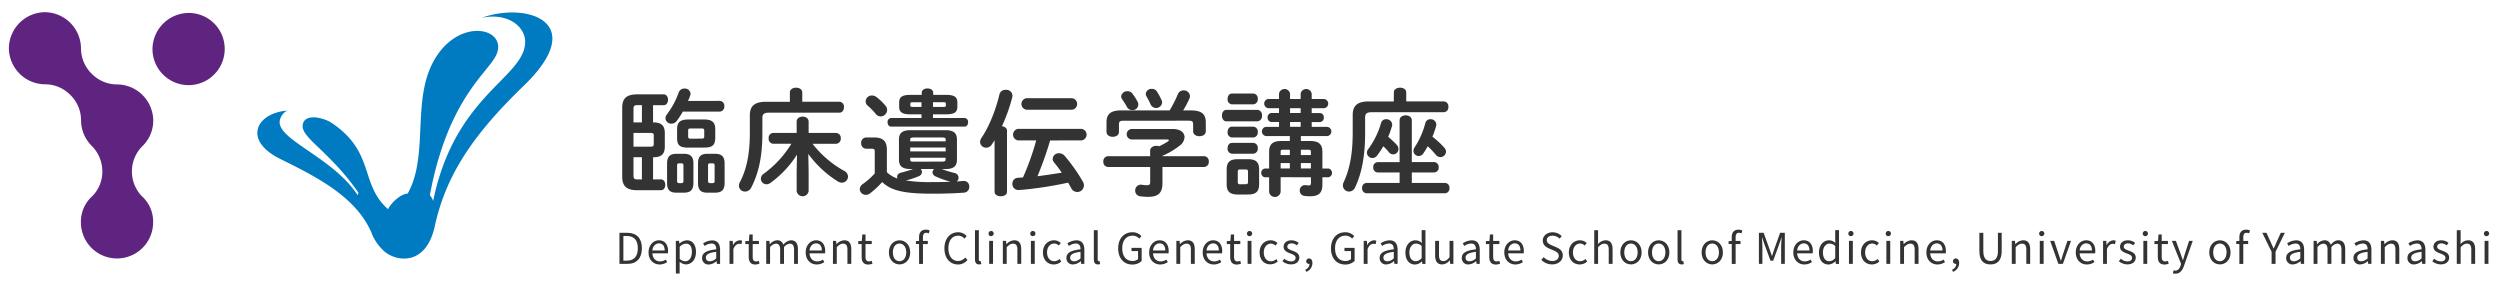 <svg id="_2" data-name="2" xmlns="http://www.w3.org/2000/svg" viewBox="0 0 1109.35 124.95"><defs><style>.cls-1{fill:#007bc1;}.cls-2{fill:#5f2480;}.cls-3{fill:#333;}</style></defs><title>アートボード 13</title><path class="cls-1" d="M164.89,103.36c-6.56-15.3-22.58-24-39.7-32.42-17.85-8.38-11.66-20.76,2.19-21.85a6.42,6.42,0,0,0-3.28,4.74c-.73,8.38,23.68,16,34.6,32.78l.36-1.09c-12.38-17.85-24.77-24-24.77-29.5,0-5.1,6.92-4.74,12.38-1.82,20,13.11,12.75,27.32,25.5,38.61a15.37,15.37,0,0,1,3.64-4.37c2.91-2.55,5.1-2.55,5.1-2.55,9.83-17.48,1.09-43,12.75-60.83,11.29-17.48,31.69-12.38,26.59-.73-3.64,8-21.49,19.3-29.5,62.29a8.08,8.08,0,0,1,1.46,2.55C201.67,42.9,231.54,34.89,233,19.59c.73-7.65-7.65-14.21-19.3-11.66,20-7.28,48.44,1.82,18.21,30.6-22.95,22.22-34.24,40.07-39,61.92-4,18.21-17.85,15.66-22.95,10.56a21.46,21.46,0,0,1-5.1-7.65"/><path class="cls-2" d="M83.66,5.75a16.17,16.17,0,0,0-16,16,16,16,0,1,0,32.05,0,15.93,15.93,0,0,0-16-16"/><path class="cls-2" d="M62.9,65.12A15.71,15.71,0,0,0,68,53.46a16.17,16.17,0,0,0-16-16A15.72,15.72,0,0,1,40.68,32.7a15.72,15.72,0,0,1-4.74-11.29,16.17,16.17,0,0,0-16-16,16.17,16.17,0,0,0-16,16,16.17,16.17,0,0,0,16,16,15.72,15.72,0,0,1,11.29,4.74,15.72,15.72,0,0,1,4.74,11.29,16,16,0,0,0,4.74,11.29h0A16,16,0,0,1,45.41,76,15.42,15.42,0,0,1,41,87a15.15,15.15,0,0,0-5.1,11.66,16,16,0,1,0,32.05,0A15.15,15.15,0,0,0,62.9,87a15.84,15.84,0,0,1,0-21.85"/><path class="cls-3" d="M289.79,54.3c3.93,0,5.21,1.63,5.21,4.8V65c0,3.17-1.28,4.8-5.21,4.8v9.8h3.47c1.33,0,1.94,1.17,1.94,2.4s-.61,2.4-1.94,2.4H282.74c-5,0-6.64-2.09-6.64-6V47.87c0-3.93,1.63-6,6.64-6h11.74c1.33,0,1.94,1.17,1.94,2.4s-.61,2.4-1.94,2.4h-4.7Zm-6.89-7.66c-1.48,0-1.79.36-1.79,1.84V54.3h3.73V46.64Zm5.72,18.43c1.17,0,1.48-.25,1.48-1.17V60.17c0-.92-.31-1.17-1.48-1.17h-7.51v6.08Zm-3.78,4.7h-3.73v8c0,1.48.31,1.84,1.79,1.84h1.94Zm34.56-25a2.12,2.12,0,0,1,2,2.35,2.13,2.13,0,0,1-2,2.4H303a37.43,37.43,0,0,1-2.65,4.08,3,3,0,0,1-2.4,1.28,2.56,2.56,0,0,1-2.66-2.4,2.86,2.86,0,0,1,.66-1.74,35.52,35.52,0,0,0,5.21-9.7,2.59,2.59,0,0,1,2.55-1.74,2.49,2.49,0,0,1,2.71,2.25,2.37,2.37,0,0,1-.2,1c-.26.71-.56,1.48-.92,2.25ZM300.2,85.5c-3.11,0-4.19-1.33-4.19-4.34V72.58c0-3,1.17-4.34,4.29-4.34h3.11c3.06,0,4.29,1.33,4.29,4.29v8.63c0,3.06-1.23,4.34-4.29,4.34Zm5.05-20c-3.62,0-4.8-1.07-4.8-4.29V57.36c0-3.17,1.43-4.34,5.05-4.34h6.84c3.63,0,5.05,1.17,5.05,4.34v3.73c0,3.57-1.58,4.39-4.9,4.39ZM302.4,81.26c.66,0,.87-.31.87-.92V73.4c0-.66-.26-.92-.87-.92h-1.07c-.61,0-.87.25-.87.92v6.94c0,.56.25.92.87.92Zm8.93-19.76c1,0,1.17-.25,1.17-1V58c0-.71-.2-1-1.17-1h-4.8c-1,0-1.17.26-1.17,1v2.55c0,.82.41,1,1.17,1Zm2.6,24c-3.11,0-4.19-1.33-4.19-4.34V72.58c0-3,1.12-4.34,4.24-4.34h3.27c3.06,0,4.29,1.33,4.29,4.29v8.63c0,3.06-1.23,4.34-4.29,4.34Zm2.3-4.24c.66,0,.87-.31.87-.92V73.4c0-.66-.26-.92-.87-.92h-1.17c-.61,0-.87.25-.87.92v6.94c0,.56.26.92.87.92Z"/><path class="cls-3" d="M350.5,41c0-1.38,1.38-2.09,2.76-2.09S356,39.65,356,41v4.14H372.5a2.16,2.16,0,0,1,2,2.4c0,1.23-.66,2.45-2,2.45h-31.2c-2.3,0-3,.66-3,2.4v6.74c0,10-1.58,17.61-4.9,24A3.06,3.06,0,0,1,330.69,85a2.66,2.66,0,0,1-2.81-2.6,3.46,3.46,0,0,1,.46-1.63c3-5.67,4.39-12.51,4.39-21.8V51.24c0-4.13,2-6.08,7.25-6.08H350.5Zm8.32,35v8.83a2.69,2.69,0,0,1-5.31,0V76l.15-7.4a45.12,45.12,0,0,1-11.79,12.56,2.91,2.91,0,0,1-1.79.61,2.48,2.48,0,0,1-2.45-2.45,2.67,2.67,0,0,1,1.23-2.2,46,46,0,0,0,12.3-13.33h-8.07a2.17,2.17,0,0,1-2-2.4,2.14,2.14,0,0,1,2-2.4h10.42V54c0-1.53,1.33-2.25,2.66-2.25s2.65.71,2.65,2.25v5H371a2.18,2.18,0,0,1,2.09,2.4A2.21,2.21,0,0,1,371,63.8H360.55a46,46,0,0,0,14,12,2.93,2.93,0,0,1,1.74,2.55,2.72,2.72,0,0,1-2.71,2.71,3.37,3.37,0,0,1-1.74-.51,47.24,47.24,0,0,1-13.17-12.25Z"/><path class="cls-3" d="M404.06,75c-4,0-5.16-1.53-5.16-4.24V62c0-2.71,1.17-4.24,5.16-4.24h15.42c4,0,5.16,1.53,5.16,4.24v8.78c0,2.71-1.17,4.24-5.16,4.24h-1.63a50.65,50.65,0,0,0,5.72,1.74,2.14,2.14,0,0,1,1.79,2.09,2.23,2.23,0,0,1-.82,1.69c1-.1,1.89-.15,2.76-.26h.36a2.41,2.41,0,0,1,2.45,2.55,2.52,2.52,0,0,1-2.45,2.66c-4,.31-8.58.46-14,.46-12.76,0-18.28-1.43-22.21-5.16A36.15,36.15,0,0,1,386,85.85a2.9,2.9,0,0,1-1.79.61,2.66,2.66,0,0,1-2.71-2.55A3,3,0,0,1,383,81.57a33,33,0,0,0,5.16-4.6V67.22c0-.92-.15-1.22-1.48-1.22h-2.3a2.32,2.32,0,0,1-2.25-2.5A2.29,2.29,0,0,1,384.4,61h3.52c4,0,5.62,1.79,5.62,5.36V76.41a12.26,12.26,0,0,0,4.7,2.81,2,2,0,0,1-.15-.77c0-.77.51-1.53,1.74-1.84A49.88,49.88,0,0,0,405.18,75ZM392.88,46.85a3,3,0,0,1,.77,2,2.91,2.91,0,0,1-2.86,2.81,2.83,2.83,0,0,1-2.25-1.17,27.51,27.51,0,0,0-3.42-3.52,2.56,2.56,0,0,1-1-2,2.73,2.73,0,0,1,2.81-2.6,3.41,3.41,0,0,1,1.94.66A23.91,23.91,0,0,1,392.88,46.85ZM404,50.73c-3.73,0-5-1-5-3.37V45.47c0-2.4,1.28-3.37,5-3.37h5v-.92c0-1.33,1.28-1.94,2.55-1.94s2.55.61,2.55,1.94v.92h5.72c3.73,0,5,1,5,3.37v1.89c0,2.4-1.28,3.37-5,3.37H414v1.63h14a1.7,1.7,0,0,1,1.58,1.89c0,1-.51,1.94-1.58,1.94H395.43c-1.07,0-1.58-1-1.58-1.94a1.7,1.7,0,0,1,1.58-1.89h13.48V50.73ZM408.55,75a1.85,1.85,0,0,1,.56,1.33,2.18,2.18,0,0,1-1.58,1.94A38.88,38.88,0,0,1,402,80.09a68.81,68.81,0,0,0,11.49.71c3,0,5.77-.05,8.32-.15a39.59,39.59,0,0,1-6.69-2.4,2.06,2.06,0,0,1-1.33-1.79,1.94,1.94,0,0,1,.77-1.48Zm11.08-13.07c0-.71-.36-.92-1.68-.92H405.59c-1.33,0-1.69.21-1.69.92v.77h15.73ZM403.9,67.17h15.73V65.48H403.9Zm14,4.54c1.33,0,1.68-.21,1.68-.92V70H403.9v.82c0,.71.36.92,1.69.92Zm-9-24.25V45.37h-3.78c-.92,0-1.17.15-1.17.66v.77c0,.66.66.66,1.17.66Zm5.11,0h4.54c.92,0,1.17-.15,1.17-.66V46c0-.51-.25-.66-1.17-.66H414Z"/><path class="cls-3" d="M441.33,62.22c-.41.66-.82,1.28-1.23,1.89a2.91,2.91,0,0,1-2.5,1.43A2.66,2.66,0,0,1,434.9,63a3.27,3.27,0,0,1,.61-1.79c3.42-5.05,6.38-12.46,8-19.4a2.65,2.65,0,0,1,2.76-1.94,2.69,2.69,0,0,1,3,2.55,4,4,0,0,1-.1.77A74.17,74.17,0,0,1,444.6,56c1.17.15,2.25.82,2.25,2V85.09c0,1.38-1.38,2-2.76,2s-2.76-.66-2.76-2Zm24.66.1a158.13,158.13,0,0,1-5.62,15.88c3.57-.46,7.2-1,10.77-1.58a54.31,54.31,0,0,0-3.37-4.49,2.61,2.61,0,0,1-.66-1.63A2.69,2.69,0,0,1,470,68a3.28,3.28,0,0,1,2.45,1.17,77.28,77.28,0,0,1,8.07,11.44,3.24,3.24,0,0,1,.46,1.69A2.93,2.93,0,0,1,478,85.19a3,3,0,0,1-2.71-1.79c-.41-.71-.82-1.53-1.33-2.35a170.34,170.34,0,0,1-19.71,3.11c-.66.05-1.84.15-2.35.15a2.62,2.62,0,0,1-2.66-2.76,2.54,2.54,0,0,1,2.4-2.66l2.3-.15a116.64,116.64,0,0,0,5.87-16.44H451.7a2.59,2.59,0,0,1,0-5.11H480a2.59,2.59,0,0,1,0,5.11ZM455.47,48.69a2.58,2.58,0,0,1,0-5.11h20.22a2.57,2.57,0,0,1,0,5.11Z"/><path class="cls-3" d="M510.36,66.91c0-1.48,1.38-2.2,2.76-2.2a3.43,3.43,0,0,1,1.23.2,33.15,33.15,0,0,0,3.83-2.09c.31-.25.51-.46.51-.61s-.31-.31-.82-.31H502.14a2.33,2.33,0,0,1,0-4.65h18.38c3.37,0,5.11,1.68,5.11,3.63a5.05,5.05,0,0,1-2.2,3.78,35.06,35.06,0,0,1-7.61,4.49v.15h18.38a2.2,2.2,0,0,1,2.2,2.4,2.22,2.22,0,0,1-2.2,2.4H515.83v7.25c0,4.34-2,6-6.38,6a26.12,26.12,0,0,1-3.57-.26,2.45,2.45,0,0,1-2.14-2.5,2.53,2.53,0,0,1,2.5-2.65,1.75,1.75,0,0,1,.51.05,13.65,13.65,0,0,0,2.3.2c1,0,1.33-.36,1.33-1.53V74.11H491.73a2.21,2.21,0,0,1-2.14-2.4,2.19,2.19,0,0,1,2.14-2.4h18.64ZM519,49a53.29,53.29,0,0,0,3.68-7.25,2.62,2.62,0,0,1,2.5-1.63,2.69,2.69,0,0,1,2.86,2.5,2.38,2.38,0,0,1-.26,1.12A39.27,39.27,0,0,1,525,49h3.47c4.75,0,6.59,1.63,6.59,5.31v3.93c0,1.48-1.38,2.2-2.81,2.2s-2.81-.71-2.81-2.2v-3c0-1.33-.36-1.68-2.09-1.68H498.67c-1.74,0-2.14.36-2.14,1.68v3.27c0,1.48-1.38,2.2-2.76,2.2S491,60,491,58.49V54.3c0-3.68,1.84-5.31,6.54-5.31ZM504.8,45.16a2.49,2.49,0,0,1-2.45,3.68A2.59,2.59,0,0,1,500,47.31,32.81,32.81,0,0,0,497.91,44a2,2,0,0,1-.41-1.22,2.67,2.67,0,0,1,2.81-2.3,2.7,2.7,0,0,1,2.2,1.07A25.32,25.32,0,0,1,504.8,45.16Zm10.62-.77a2.57,2.57,0,0,1,.26,1.17,2.68,2.68,0,0,1-5.11.77c-.46-1.07-1.12-2.3-1.74-3.42a2.66,2.66,0,0,1-.41-1.28,2.52,2.52,0,0,1,2.71-2.2,2.59,2.59,0,0,1,2.3,1.28A28.59,28.59,0,0,1,515.42,44.4Z"/><path class="cls-3" d="M544.22,53.84c-1.33,0-2-1.28-2-2.55s.71-2.55,2-2.55H558A2.29,2.29,0,0,1,560,51.29,2.29,2.29,0,0,1,558,53.84Zm5,32.47c-3.68,0-4.9-1.53-4.9-4.54V75.18c0-3,1.23-4.54,4.9-4.54h4.65c3.63,0,4.85,1.53,4.85,4.54v6.59c0,3.37-1.58,4.54-4.85,4.54Zm-2.55-40a2.16,2.16,0,0,1-1.94-2.4c0-1.22.66-2.4,1.94-2.4h9.45a2.13,2.13,0,0,1,2,2.4,2.16,2.16,0,0,1-2,2.4Zm0,14.7a2.16,2.16,0,0,1-1.94-2.4c0-1.23.66-2.4,1.94-2.4h9.45a2.13,2.13,0,0,1,2,2.4,2.16,2.16,0,0,1-2,2.4Zm0,7.2a2.16,2.16,0,0,1-1.94-2.4c0-1.23.66-2.4,1.94-2.4h9.45a2.13,2.13,0,0,1,2,2.4,2.16,2.16,0,0,1-2,2.4Zm6.13,13.53c.71,0,1-.25,1-1.12V76.31c0-.87-.26-1.12-1-1.12h-2.55c-.71,0-1,.26-1,1.12v4.34c0,.77.2,1.12,1,1.12Zm15.47-3.11v6.48a2.57,2.57,0,0,1-5.11,0V78.66h-2a2,2,0,0,1,0-3.88h2V67.32c0-3.32,1.63-4.75,5.31-4.75h3.88v-2.2H561.73a2.06,2.06,0,0,1,0-4.08h5.82V54.15h-3.32a1.84,1.84,0,0,1-1.74-2,1.82,1.82,0,0,1,1.74-2h3.32V48h-4.8a2.06,2.06,0,0,1,0-4.08h4.8V41.59a2.48,2.48,0,0,1,4.9,0v2.35h4.7V41.59a2.48,2.48,0,0,1,4.9,0v2.35h5.56a2.06,2.06,0,0,1,0,4.08h-5.56v2.14h3.63a1.79,1.79,0,0,1,1.74,2,1.81,1.81,0,0,1-1.74,2h-3.62v2.14H589a2.06,2.06,0,0,1,0,4.08H577.25v2.2h4.24c3.68,0,5.31,1.43,5.31,4.75v7.45h2.76a2,2,0,0,1,0,3.88H586.8v3.27c0,3.52-1.48,5.16-5.36,5.16a20.35,20.35,0,0,1-2.6-.15,2.36,2.36,0,0,1-2.09-2.4,2.32,2.32,0,0,1,2.35-2.4c.15,0,.31.05.46.05a10.81,10.81,0,0,0,1.28.1c.61,0,.87-.26.87-1.12v-2.5Zm1.17-12.2c-1,0-1.17.21-1.17,1V68.8h4.08V66.45Zm2.91,5.92h-4.08v2.4h4.08Zm.1-22.21h4.7V48h-4.7Zm0,6.13h4.7V54.15h-4.7Zm9.24,11.18c0-.82-.2-1-1.17-1h-3.27V68.8h4.44Zm0,4.9h-4.44v2.4h4.44Z"/><path class="cls-3" d="M618.51,41c0-1.38,1.38-2.09,2.76-2.09S624,39.6,624,41v4h16.7a2.13,2.13,0,0,1,2,2.4,2.16,2.16,0,0,1-2,2.4H608.76c-2.3,0-3,.61-3,2.4v6.84c0,10.11-1.48,17.82-4.44,24.1A2.93,2.93,0,0,1,598.7,85a2.74,2.74,0,0,1-2.81-2.71,3.31,3.31,0,0,1,.36-1.48c2.66-5.72,4-12.51,4-22V51.09c0-4.14,2-6.08,7.1-6.08h11.13Zm2.55,35.54h-9.7a2.14,2.14,0,0,1-2-2.3,2.11,2.11,0,0,1,2-2.3h9.7V53.38c0-1.48,1.38-2.2,2.71-2.2s2.71.71,2.71,2.2V71.92h9.91a2.11,2.11,0,0,1,2,2.3,2.08,2.08,0,0,1-2,2.3h-9.91v4.65h14.7a2.08,2.08,0,0,1,2,2.3,2.11,2.11,0,0,1-2,2.3H606.41a2.14,2.14,0,0,1-2-2.3,2.11,2.11,0,0,1,2-2.3h14.65Zm-1.23-12.2a2.54,2.54,0,0,1,.71,1.69,2.34,2.34,0,0,1-4.24,1.48,28.47,28.47,0,0,0-2.45-2.6A47.17,47.17,0,0,1,611,69.11a2.49,2.49,0,0,1-2,1,2.43,2.43,0,0,1-2.45-2.35,2.73,2.73,0,0,1,.66-1.69,36,36,0,0,0,5.62-11.49,2.23,2.23,0,0,1,2.3-1.68,2.54,2.54,0,0,1,2.65,2.35,1.85,1.85,0,0,1-.1.71A44.41,44.41,0,0,1,616,60.73,38.85,38.85,0,0,1,619.84,64.31ZM641,65.64a2.61,2.61,0,0,1,.66,1.63,2.53,2.53,0,0,1-2.5,2.45,2.64,2.64,0,0,1-2-1,41.22,41.22,0,0,0-3.62-3.83c-.61,1.12-1.28,2.2-1.94,3.17a2.49,2.49,0,0,1-2,1.17,2.34,2.34,0,0,1-2.4-2.3,2.87,2.87,0,0,1,.51-1.53,36,36,0,0,0,4.75-10.72,2.27,2.27,0,0,1,2.3-1.79,2.5,2.5,0,0,1,2.6,2.35,3.54,3.54,0,0,1-.1.66,40.09,40.09,0,0,1-1.63,4.75A39.51,39.51,0,0,1,641,65.64Z"/><path class="cls-3" d="M274.87,103.3h3.46c4.23,0,6.5,2.48,6.5,6.86s-2.27,6.93-6.42,6.93h-3.53Zm3.31,12.36c3.25,0,4.85-2,4.85-5.5s-1.6-5.43-4.85-5.43h-1.56v10.93Z"/><path class="cls-3" d="M287.79,112c0-3.31,2.24-5.37,4.6-5.37,2.59,0,4.06,1.88,4.06,4.79a6.67,6.67,0,0,1-.08,1H289.5c.11,2.18,1.45,3.57,3.38,3.57a4.41,4.41,0,0,0,2.55-.81l.62,1.13a6.07,6.07,0,0,1-3.38,1.05C290,117.34,287.79,115.36,287.79,112Zm7.16-.85c0-2-.94-3.16-2.54-3.16-1.45,0-2.72,1.17-2.93,3.16Z"/><path class="cls-3" d="M299.9,106.89h1.41l.15,1.17h.06a5.44,5.44,0,0,1,3.25-1.43c2.63,0,4.06,2.07,4.06,5.2,0,3.49-2.08,5.5-4.43,5.5a4.6,4.6,0,0,1-2.82-1.18l0,1.78v3.46H299.9Zm7.14,5c0-2.25-.75-3.78-2.69-3.78a4.25,4.25,0,0,0-2.74,1.41v5.35a4,4,0,0,0,2.5,1.07C305.8,115.91,307,114.39,307,111.85Z"/><path class="cls-3" d="M311.55,114.44c0-2.22,1.93-3.32,6.27-3.81,0-1.31-.43-2.57-2.1-2.57a5.62,5.62,0,0,0-3.06,1.09L312,108a7.67,7.67,0,0,1,4-1.33c2.48,0,3.53,1.67,3.53,4.19v6.27h-1.41l-.15-1.22h-.06a5.46,5.46,0,0,1-3.38,1.46A2.76,2.76,0,0,1,311.55,114.44Zm6.27.17v-2.86c-3.44.41-4.6,1.26-4.6,2.57,0,1.17.79,1.63,1.8,1.63A4.17,4.17,0,0,0,317.82,114.61Z"/><path class="cls-3" d="M323.72,106.89h1.41l.15,1.86h.06a3.52,3.52,0,0,1,2.89-2.12,2.17,2.17,0,0,1,1.09.23l-.32,1.5a2.43,2.43,0,0,0-1-.17c-.85,0-1.9.6-2.57,2.35v6.55h-1.71Z"/><path class="cls-3" d="M332.24,113.94v-5.65h-1.52V107l1.6-.09.21-2.87H334v2.87h2.76v1.39H334V114c0,1.26.39,2,1.58,2a3.63,3.63,0,0,0,1.16-.26L337,117a6.43,6.43,0,0,1-1.88.38C333,117.34,332.24,116,332.24,113.94Z"/><path class="cls-3" d="M340,106.89h1.41l.15,1.48h.06a4.48,4.48,0,0,1,3.17-1.75,2.69,2.69,0,0,1,2.82,2,4.82,4.82,0,0,1,3.36-2c2.1,0,3.1,1.39,3.1,4v6.46h-1.71v-6.24c0-1.92-.6-2.72-1.9-2.72a3.77,3.77,0,0,0-2.57,1.56v7.4h-1.71v-6.24c0-1.92-.6-2.72-1.9-2.72a3.77,3.77,0,0,0-2.57,1.56v7.4H340Z"/><path class="cls-3" d="M357.52,112c0-3.31,2.24-5.37,4.6-5.37,2.59,0,4.06,1.88,4.06,4.79a6.67,6.67,0,0,1-.08,1h-6.87c.11,2.18,1.45,3.57,3.38,3.57a4.41,4.41,0,0,0,2.55-.81l.62,1.13a6.07,6.07,0,0,1-3.38,1.05C359.7,117.34,357.52,115.36,357.52,112Zm7.16-.85c0-2-.94-3.16-2.54-3.16-1.45,0-2.72,1.17-2.93,3.16Z"/><path class="cls-3" d="M369.64,106.89H371l.15,1.46h.06a4.9,4.9,0,0,1,3.42-1.73c2.14,0,3.12,1.39,3.12,4v6.46h-1.71v-6.24c0-1.92-.58-2.72-1.93-2.72-1.05,0-1.77.53-2.8,1.56v7.4h-1.71Z"/><path class="cls-3" d="M382.35,113.94v-5.65h-1.52V107l1.6-.09.21-2.87h1.43v2.87h2.76v1.39h-2.76V114c0,1.26.39,2,1.58,2a3.63,3.63,0,0,0,1.16-.26l.34,1.28a6.43,6.43,0,0,1-1.88.38C383.08,117.34,382.35,116,382.35,113.94Z"/><path class="cls-3" d="M394.44,112c0-3.4,2.24-5.37,4.73-5.37s4.73,2,4.73,5.37-2.24,5.33-4.73,5.33S394.44,115.38,394.44,112Zm7.7,0c0-2.35-1.2-3.94-3-3.94s-2.95,1.6-2.95,3.94,1.18,3.91,2.95,3.91S402.15,114.35,402.15,112Z"/><path class="cls-3" d="M407.82,108.28h-1.39V107l1.39-.09v-1.63c0-2.07.94-3.36,3-3.36a4.39,4.39,0,0,1,1.71.34l-.38,1.3a2.88,2.88,0,0,0-1.15-.26c-1,0-1.45.7-1.45,2v1.62h2.16v1.39h-2.16v8.81h-1.71Z"/><path class="cls-3" d="M419.08,110.22c0-4.45,2.61-7.16,6.1-7.16a5.09,5.09,0,0,1,3.78,1.71L428,105.9a3.76,3.76,0,0,0-2.82-1.32c-2.61,0-4.34,2.14-4.34,5.58s1.65,5.65,4.28,5.65a4.19,4.19,0,0,0,3.19-1.54l1,1.09a5.32,5.32,0,0,1-4.23,2C421.66,117.34,419.08,114.69,419.08,110.22Z"/><path class="cls-3" d="M432.64,115.06V102.14h1.71v13c0,.53.23.73.49.73a1.52,1.52,0,0,0,.36,0l.24,1.31a2.61,2.61,0,0,1-1,.15C433.17,117.34,432.64,116.51,432.64,115.06Z"/><path class="cls-3" d="M438.65,103.64a1.15,1.15,0,1,1,1.15,1.15A1.08,1.08,0,0,1,438.65,103.64Zm.28,3.25h1.71v10.2h-1.71Z"/><path class="cls-3" d="M445,106.89h1.41l.15,1.46h.06a4.9,4.9,0,0,1,3.42-1.73c2.14,0,3.12,1.39,3.12,4v6.46h-1.71v-6.24c0-1.92-.58-2.72-1.93-2.72-1.05,0-1.77.53-2.8,1.56v7.4H445Z"/><path class="cls-3" d="M457.17,103.64a1.15,1.15,0,1,1,1.15,1.15A1.08,1.08,0,0,1,457.17,103.64Zm.28,3.25h1.71v10.2h-1.71Z"/><path class="cls-3" d="M462.79,112c0-3.4,2.31-5.37,4.92-5.37a4.36,4.36,0,0,1,3,1.2l-.88,1.13a3,3,0,0,0-2-.9c-1.86,0-3.21,1.6-3.21,3.94s1.28,3.91,3.16,3.91a3.6,3.6,0,0,0,2.4-1l.75,1.15a5,5,0,0,1-3.31,1.29C464.87,117.34,462.79,115.38,462.79,112Z"/><path class="cls-3" d="M473.21,114.44c0-2.22,1.93-3.32,6.27-3.81,0-1.31-.43-2.57-2.1-2.57a5.62,5.62,0,0,0-3.06,1.09l-.68-1.18a7.68,7.68,0,0,1,4-1.33c2.48,0,3.53,1.67,3.53,4.19v6.27h-1.41l-.15-1.22h-.06a5.46,5.46,0,0,1-3.38,1.46A2.76,2.76,0,0,1,473.21,114.44Zm6.27.17v-2.86c-3.44.41-4.6,1.26-4.6,2.57,0,1.17.79,1.63,1.8,1.63A4.17,4.17,0,0,0,479.48,114.61Z"/><path class="cls-3" d="M485.38,115.06V102.14h1.71v13c0,.53.23.73.49.73a1.52,1.52,0,0,0,.36,0l.24,1.31a2.61,2.61,0,0,1-1,.15C485.91,117.34,485.38,116.51,485.38,115.06Z"/><path class="cls-3" d="M496.18,110.22c0-4.45,2.67-7.16,6.31-7.16a5.24,5.24,0,0,1,4,1.71l-.94,1.13a3.86,3.86,0,0,0-3-1.32c-2.76,0-4.56,2.14-4.56,5.58s1.63,5.65,4.6,5.65A3.78,3.78,0,0,0,505,115V111.4h-2.91V110h4.51v5.79a5.91,5.91,0,0,1-4.26,1.6C498.77,117.34,496.18,114.69,496.18,110.22Z"/><path class="cls-3" d="M509.93,112c0-3.31,2.24-5.37,4.6-5.37,2.59,0,4.06,1.88,4.06,4.79a6.67,6.67,0,0,1-.08,1h-6.87c.11,2.18,1.45,3.57,3.38,3.57a4.41,4.41,0,0,0,2.55-.81l.62,1.13a6.07,6.07,0,0,1-3.38,1.05C512.11,117.34,509.93,115.36,509.93,112Zm7.16-.85c0-2-.94-3.16-2.54-3.16-1.45,0-2.72,1.17-2.93,3.16Z"/><path class="cls-3" d="M522,106.89h1.41l.15,1.46h.06a4.9,4.9,0,0,1,3.42-1.73c2.14,0,3.12,1.39,3.12,4v6.46h-1.71v-6.24c0-1.92-.58-2.72-1.93-2.72-1.05,0-1.77.53-2.8,1.56v7.4H522Z"/><path class="cls-3" d="M533.68,112c0-3.31,2.24-5.37,4.6-5.37,2.59,0,4.06,1.88,4.06,4.79a6.67,6.67,0,0,1-.08,1h-6.87c.11,2.18,1.45,3.57,3.38,3.57a4.41,4.41,0,0,0,2.55-.81l.62,1.13a6.07,6.07,0,0,1-3.38,1.05C535.86,117.34,533.68,115.36,533.68,112Zm7.16-.85c0-2-.94-3.16-2.54-3.16-1.45,0-2.72,1.17-2.93,3.16Z"/><path class="cls-3" d="M545.89,113.94v-5.65h-1.52V107l1.6-.09.21-2.87h1.43v2.87h2.76v1.39H547.6V114c0,1.26.39,2,1.58,2a3.63,3.63,0,0,0,1.16-.26l.34,1.28a6.43,6.43,0,0,1-1.88.38C546.62,117.34,545.89,116,545.89,113.94Z"/><path class="cls-3" d="M553.33,103.64a1.15,1.15,0,1,1,1.15,1.15A1.08,1.08,0,0,1,553.33,103.64Zm.28,3.25h1.71v10.2h-1.71Z"/><path class="cls-3" d="M558.94,112c0-3.4,2.31-5.37,4.92-5.37a4.36,4.36,0,0,1,3,1.2L566,109a3,3,0,0,0-2-.9c-1.86,0-3.21,1.6-3.21,3.94s1.28,3.91,3.16,3.91a3.6,3.6,0,0,0,2.4-1L567,116a5,5,0,0,1-3.31,1.29C561,117.34,558.94,115.38,558.94,112Z"/><path class="cls-3" d="M569.07,115.93l.85-1.13a4.63,4.63,0,0,0,3,1.2c1.35,0,2-.71,2-1.6,0-1.05-1.2-1.5-2.33-1.93-1.43-.53-3-1.22-3-2.95s1.31-2.89,3.53-2.89a5.19,5.19,0,0,1,3.16,1.15l-.83,1.11a3.73,3.73,0,0,0-2.31-.9c-1.3,0-1.9.68-1.9,1.46,0,1,1.05,1.33,2.2,1.77,1.48.56,3.12,1.16,3.12,3.1,0,1.65-1.31,3-3.72,3A6.15,6.15,0,0,1,569.07,115.93Z"/><path class="cls-3" d="M579.21,119.65a2.82,2.82,0,0,0,1.88-2.55.74.74,0,0,1-.21,0,1.18,1.18,0,0,1-1.26-1.2,1.22,1.22,0,0,1,1.3-1.2c.9,0,1.45.77,1.45,2a4.18,4.18,0,0,1-2.74,3.93Z"/><path class="cls-3" d="M590.61,110.22c0-4.45,2.67-7.16,6.31-7.16a5.24,5.24,0,0,1,4,1.71l-.94,1.13a3.86,3.86,0,0,0-3-1.32c-2.76,0-4.56,2.14-4.56,5.58s1.63,5.65,4.6,5.65a3.78,3.78,0,0,0,2.48-.81V111.4h-2.91V110h4.51v5.79a5.91,5.91,0,0,1-4.26,1.6C593.2,117.34,590.61,114.69,590.61,110.22Z"/><path class="cls-3" d="M605.13,106.89h1.41l.15,1.86h.06a3.52,3.52,0,0,1,2.89-2.12,2.17,2.17,0,0,1,1.09.23l-.32,1.5a2.43,2.43,0,0,0-1-.17c-.85,0-1.9.6-2.57,2.35v6.55h-1.71Z"/><path class="cls-3" d="M612.21,114.44c0-2.22,1.93-3.32,6.27-3.81,0-1.31-.43-2.57-2.1-2.57a5.62,5.62,0,0,0-3.06,1.09l-.68-1.18a7.67,7.67,0,0,1,4-1.33c2.48,0,3.53,1.67,3.53,4.19v6.27h-1.41l-.15-1.22h-.06a5.46,5.46,0,0,1-3.38,1.46A2.76,2.76,0,0,1,612.21,114.44Zm6.27.17v-2.86c-3.44.41-4.6,1.26-4.6,2.57,0,1.17.79,1.63,1.8,1.63A4.17,4.17,0,0,0,618.48,114.61Z"/><path class="cls-3" d="M623.64,112c0-3.31,2.08-5.37,4.41-5.37a4.15,4.15,0,0,1,2.87,1.2l-.08-1.77v-3.93h1.69v15h-1.39l-.15-1.2H631a4.55,4.55,0,0,1-3.1,1.45C625.3,117.34,623.64,115.4,623.64,112Zm7.21,2.5v-5.35a3.66,3.66,0,0,0-2.5-1.07c-1.65,0-2.95,1.58-2.95,3.91s1,3.92,2.82,3.92A3.57,3.57,0,0,0,630.86,114.5Z"/><path class="cls-3" d="M636.83,113.35v-6.46h1.71v6.26c0,1.9.56,2.7,1.92,2.7,1.05,0,1.78-.51,2.76-1.73v-7.23h1.71v10.2H643.5l-.13-1.6h-.06a4.38,4.38,0,0,1-3.38,1.84C637.79,117.34,636.83,115.95,636.83,113.35Z"/><path class="cls-3" d="M648.66,114.44c0-2.22,1.93-3.32,6.27-3.81,0-1.31-.43-2.57-2.1-2.57a5.62,5.62,0,0,0-3.06,1.09l-.68-1.18a7.68,7.68,0,0,1,4-1.33c2.48,0,3.53,1.67,3.53,4.19v6.27h-1.41l-.15-1.22H655a5.46,5.46,0,0,1-3.38,1.46A2.76,2.76,0,0,1,648.66,114.44Zm6.27.17v-2.86c-3.44.41-4.6,1.26-4.6,2.57,0,1.17.79,1.63,1.8,1.63A4.17,4.17,0,0,0,654.93,114.61Z"/><path class="cls-3" d="M660.85,113.94v-5.65h-1.52V107l1.6-.09.21-2.87h1.43v2.87h2.76v1.39h-2.76V114c0,1.26.39,2,1.58,2a3.63,3.63,0,0,0,1.16-.26l.34,1.28a6.43,6.43,0,0,1-1.88.38C661.58,117.34,660.85,116,660.85,113.94Z"/><path class="cls-3" d="M667.52,112c0-3.31,2.24-5.37,4.6-5.37,2.59,0,4.06,1.88,4.06,4.79a6.67,6.67,0,0,1-.08,1h-6.87c.11,2.18,1.45,3.57,3.38,3.57a4.41,4.41,0,0,0,2.55-.81l.62,1.13a6.07,6.07,0,0,1-3.38,1.05C669.69,117.34,667.52,115.36,667.52,112Zm7.16-.85c0-2-.94-3.16-2.54-3.16-1.45,0-2.72,1.17-2.93,3.16Z"/><path class="cls-3" d="M683.93,115.29,685,114.1a5.33,5.33,0,0,0,3.79,1.71c1.8,0,2.89-.9,2.89-2.25s-1-1.86-2.29-2.44l-2-.86c-1.28-.54-2.8-1.52-2.8-3.53s1.84-3.66,4.34-3.66a5.64,5.64,0,0,1,4.06,1.71l-.92,1.11a4.46,4.46,0,0,0-3.14-1.3c-1.56,0-2.57.79-2.57,2s1.2,1.84,2.27,2.29l2,.85c1.6.7,2.84,1.63,2.84,3.68s-1.8,3.91-4.68,3.91A6.58,6.58,0,0,1,683.93,115.29Z"/><path class="cls-3" d="M696.16,112c0-3.4,2.31-5.37,4.92-5.37a4.36,4.36,0,0,1,3,1.2l-.88,1.13a3,3,0,0,0-2-.9c-1.86,0-3.21,1.6-3.21,3.94s1.28,3.91,3.16,3.91a3.6,3.6,0,0,0,2.4-1l.75,1.15a5,5,0,0,1-3.31,1.29C698.24,117.34,696.16,115.38,696.16,112Z"/><path class="cls-3" d="M707.42,102.14h1.71v4.09l-.06,2.1a4.79,4.79,0,0,1,3.38-1.71c2.14,0,3.12,1.39,3.12,4v6.46h-1.71v-6.24c0-1.92-.58-2.72-1.93-2.72-1.05,0-1.77.53-2.8,1.56v7.4h-1.71Z"/><path class="cls-3" d="M719,112c0-3.4,2.24-5.37,4.73-5.37s4.73,2,4.73,5.37-2.24,5.33-4.73,5.33S719,115.38,719,112Zm7.7,0c0-2.35-1.2-3.94-3-3.94s-2.95,1.6-2.95,3.94,1.18,3.91,2.95,3.91S726.69,114.35,726.69,112Z"/><path class="cls-3" d="M731.31,112c0-3.4,2.24-5.37,4.73-5.37s4.73,2,4.73,5.37-2.24,5.33-4.73,5.33S731.31,115.38,731.31,112Zm7.7,0c0-2.35-1.2-3.94-3-3.94s-2.95,1.6-2.95,3.94,1.18,3.91,2.95,3.91S739,114.35,739,112Z"/><path class="cls-3" d="M744.4,115.06V102.14h1.71v13c0,.53.23.73.49.73a1.52,1.52,0,0,0,.36,0l.24,1.31a2.61,2.61,0,0,1-1,.15C744.93,117.34,744.4,116.51,744.4,115.06Z"/><path class="cls-3" d="M755.07,112c0-3.4,2.24-5.37,4.73-5.37s4.73,2,4.73,5.37-2.24,5.33-4.73,5.33S755.07,115.38,755.07,112Zm7.7,0c0-2.35-1.2-3.94-3-3.94s-2.95,1.6-2.95,3.94,1.18,3.91,2.95,3.91S762.77,114.35,762.77,112Z"/><path class="cls-3" d="M768.44,108.28h-1.39V107l1.39-.09v-1.63c0-2.07.94-3.36,3-3.36a4.39,4.39,0,0,1,1.71.34l-.38,1.3a2.88,2.88,0,0,0-1.15-.26c-1,0-1.45.7-1.45,2v1.62h2.16v1.39h-2.16v8.81h-1.71Z"/><path class="cls-3" d="M780.5,103.3h2.1l2.65,7.38c.32,1,.64,1.92,1,2.87h.09c.32-1,.62-1.92.94-2.87l2.63-7.38H792v13.79h-1.63v-7.62c0-1.18.13-2.86.23-4.06h-.08l-1.09,3.14-2.61,7.16h-1.16L783,108.55l-1.09-3.14h-.08c.08,1.2.21,2.88.21,4.06v7.63H780.5Z"/><path class="cls-3" d="M795.77,112c0-3.31,2.24-5.37,4.6-5.37,2.59,0,4.06,1.88,4.06,4.79a6.67,6.67,0,0,1-.08,1h-6.87c.11,2.18,1.45,3.57,3.38,3.57a4.41,4.41,0,0,0,2.55-.81l.62,1.13a6.07,6.07,0,0,1-3.38,1.05C797.95,117.34,795.77,115.36,795.77,112Zm7.16-.85c0-2-.94-3.16-2.54-3.16-1.45,0-2.72,1.17-2.93,3.16Z"/><path class="cls-3" d="M807.15,112c0-3.31,2.08-5.37,4.41-5.37a4.15,4.15,0,0,1,2.87,1.2l-.08-1.77v-3.93h1.69v15h-1.39l-.15-1.2h-.06a4.55,4.55,0,0,1-3.1,1.45C808.8,117.34,807.15,115.4,807.15,112Zm7.21,2.5v-5.35a3.66,3.66,0,0,0-2.5-1.07c-1.65,0-2.95,1.58-2.95,3.91s1,3.92,2.82,3.92A3.57,3.57,0,0,0,814.36,114.5Z"/><path class="cls-3" d="M820.18,103.64a1.15,1.15,0,1,1,1.15,1.15A1.08,1.08,0,0,1,820.18,103.64Zm.28,3.25h1.71v10.2h-1.71Z"/><path class="cls-3" d="M825.8,112c0-3.4,2.31-5.37,4.92-5.37a4.36,4.36,0,0,1,3,1.2l-.88,1.13a3,3,0,0,0-2-.9c-1.86,0-3.21,1.6-3.21,3.94s1.28,3.91,3.16,3.91a3.6,3.6,0,0,0,2.4-1l.75,1.15a5,5,0,0,1-3.31,1.29C827.88,117.34,825.8,115.38,825.8,112Z"/><path class="cls-3" d="M836.78,103.64a1.15,1.15,0,1,1,1.15,1.15A1.08,1.08,0,0,1,836.78,103.64Zm.28,3.25h1.71v10.2h-1.71Z"/><path class="cls-3" d="M843.17,106.89h1.41l.15,1.46h.06a4.9,4.9,0,0,1,3.42-1.73c2.14,0,3.12,1.39,3.12,4v6.46h-1.71v-6.24c0-1.92-.58-2.72-1.93-2.72-1.05,0-1.77.53-2.8,1.56v7.4h-1.71Z"/><path class="cls-3" d="M854.81,112c0-3.31,2.24-5.37,4.6-5.37,2.59,0,4.06,1.88,4.06,4.79a6.6,6.6,0,0,1-.08,1h-6.87c.11,2.18,1.45,3.57,3.38,3.57a4.4,4.4,0,0,0,2.55-.81l.62,1.13a6.07,6.07,0,0,1-3.38,1.05C857,117.34,854.81,115.36,854.81,112Zm7.16-.85c0-2-.94-3.16-2.54-3.16-1.45,0-2.72,1.17-2.93,3.16Z"/><path class="cls-3" d="M866.2,119.65a2.82,2.82,0,0,0,1.88-2.55.74.74,0,0,1-.21,0,1.18,1.18,0,0,1-1.26-1.2,1.22,1.22,0,0,1,1.3-1.2c.9,0,1.45.77,1.45,2a4.18,4.18,0,0,1-2.74,3.93Z"/><path class="cls-3" d="M878.33,111.4v-8.1h1.75v8.15c0,3.32,1.41,4.36,3.19,4.36s3.29-1,3.29-4.36V103.3h1.67v8.1c0,4.43-2.14,5.94-5,5.94S878.33,115.83,878.33,111.4Z"/><path class="cls-3" d="M892.71,106.89h1.41l.15,1.46h.06a4.89,4.89,0,0,1,3.42-1.73c2.14,0,3.12,1.39,3.12,4v6.46h-1.71v-6.24c0-1.92-.58-2.72-1.93-2.72-1.05,0-1.77.53-2.8,1.56v7.4h-1.71Z"/><path class="cls-3" d="M904.85,103.64a1.15,1.15,0,1,1,1.15,1.15A1.08,1.08,0,0,1,904.85,103.64Zm.28,3.25h1.71v10.2h-1.71Z"/><path class="cls-3" d="M909.75,106.89h1.78l1.92,5.8c.32,1,.64,2,1,3h.08c.32-1,.64-2,.94-3l1.93-5.8H919l-3.62,10.2h-2Z"/><path class="cls-3" d="M921.11,112c0-3.31,2.24-5.37,4.6-5.37,2.59,0,4.06,1.88,4.06,4.79a6.6,6.6,0,0,1-.08,1h-6.87c.11,2.18,1.45,3.57,3.38,3.57a4.4,4.4,0,0,0,2.55-.81l.62,1.13a6.07,6.07,0,0,1-3.38,1.05C923.29,117.34,921.11,115.36,921.11,112Zm7.16-.85c0-2-.94-3.16-2.54-3.16-1.45,0-2.72,1.17-2.93,3.16Z"/><path class="cls-3" d="M933.22,106.89h1.41l.15,1.86h.06a3.52,3.52,0,0,1,2.89-2.12,2.16,2.16,0,0,1,1.09.23l-.32,1.5a2.42,2.42,0,0,0-1-.17c-.85,0-1.9.6-2.57,2.35v6.55h-1.71Z"/><path class="cls-3" d="M940.23,115.93l.85-1.13a4.62,4.62,0,0,0,3,1.2c1.35,0,2-.71,2-1.6,0-1.05-1.2-1.5-2.33-1.93-1.43-.53-3-1.22-3-2.95s1.32-2.89,3.53-2.89a5.19,5.19,0,0,1,3.16,1.15l-.83,1.11a3.73,3.73,0,0,0-2.31-.9c-1.3,0-1.9.68-1.9,1.46,0,1,1.05,1.33,2.2,1.77,1.48.56,3.12,1.16,3.12,3.1,0,1.65-1.31,3-3.72,3A6.15,6.15,0,0,1,940.23,115.93Z"/><path class="cls-3" d="M950.82,103.64a1.15,1.15,0,1,1,1.15,1.15A1.08,1.08,0,0,1,950.82,103.64Zm.28,3.25h1.71v10.2H951.1Z"/><path class="cls-3" d="M957.51,113.94v-5.65H956V107l1.6-.09.21-2.87h1.43v2.87H962v1.39h-2.76V114c0,1.26.39,2,1.58,2a3.63,3.63,0,0,0,1.17-.26l.34,1.28a6.43,6.43,0,0,1-1.88.38C958.24,117.34,957.51,116,957.51,113.94Z"/><path class="cls-3" d="M964.19,121.28l.34-1.37a2.46,2.46,0,0,0,.77.17c1.16,0,1.9-.94,2.31-2.2l.23-.77-4.09-10.22h1.78l2.08,5.67c.3.88.66,1.93,1,2.85h.09c.28-.92.58-2,.86-2.85l1.82-5.67H973l-3.85,11c-.7,2-1.77,3.55-3.79,3.55A3.15,3.15,0,0,1,964.19,121.28Z"/><path class="cls-3" d="M980.33,112c0-3.4,2.24-5.37,4.73-5.37s4.73,2,4.73,5.37-2.24,5.33-4.73,5.33S980.33,115.38,980.33,112Zm7.7,0c0-2.35-1.2-3.94-3-3.94s-2.95,1.6-2.95,3.94,1.18,3.91,2.95,3.91S988,114.35,988,112Z"/><path class="cls-3" d="M993.7,108.28h-1.39V107l1.39-.09v-1.63c0-2.07.94-3.36,3-3.36a4.39,4.39,0,0,1,1.71.34l-.37,1.3a2.88,2.88,0,0,0-1.15-.26c-1,0-1.45.7-1.45,2v1.62h2.16v1.39h-2.16v8.81H993.7Z"/><path class="cls-3" d="M1008,111.74l-4.13-8.43h1.86l1.77,3.91c.45,1,.86,2,1.35,3h.08c.49-1,1-2,1.37-3l1.78-3.91h1.8l-4.13,8.43v5.35H1008Z"/><path class="cls-3" d="M1014.47,114.44c0-2.22,1.93-3.32,6.27-3.81,0-1.31-.43-2.57-2.1-2.57a5.62,5.62,0,0,0-3.06,1.09l-.68-1.18a7.68,7.68,0,0,1,4-1.33c2.48,0,3.53,1.67,3.53,4.19v6.27H1021l-.15-1.22h-.06a5.46,5.46,0,0,1-3.38,1.46A2.76,2.76,0,0,1,1014.47,114.44Zm6.27.17v-2.86c-3.44.41-4.6,1.26-4.6,2.57,0,1.17.79,1.63,1.8,1.63A4.17,4.17,0,0,0,1020.74,114.61Z"/><path class="cls-3" d="M1026.64,106.89H1028l.15,1.48h.06a4.48,4.48,0,0,1,3.17-1.75,2.69,2.69,0,0,1,2.82,2c1.05-1.15,2.12-2,3.36-2,2.1,0,3.1,1.39,3.1,4v6.46H1039v-6.24c0-1.92-.6-2.72-1.9-2.72a3.77,3.77,0,0,0-2.57,1.56v7.4h-1.71v-6.24c0-1.92-.6-2.72-1.9-2.72a3.77,3.77,0,0,0-2.57,1.56v7.4h-1.71Z"/><path class="cls-3" d="M1044.33,114.44c0-2.22,1.93-3.32,6.27-3.81,0-1.31-.43-2.57-2.1-2.57a5.62,5.62,0,0,0-3.06,1.09l-.68-1.18a7.68,7.68,0,0,1,4-1.33c2.48,0,3.53,1.67,3.53,4.19v6.27h-1.41l-.15-1.22h-.06a5.46,5.46,0,0,1-3.38,1.46A2.76,2.76,0,0,1,1044.33,114.44Zm6.27.17v-2.86c-3.44.41-4.6,1.26-4.6,2.57,0,1.17.79,1.63,1.8,1.63A4.17,4.17,0,0,0,1050.6,114.61Z"/><path class="cls-3" d="M1056.5,106.89h1.41l.15,1.46h.06a4.89,4.89,0,0,1,3.42-1.73c2.14,0,3.12,1.39,3.12,4v6.46h-1.71v-6.24c0-1.92-.58-2.72-1.93-2.72-1.05,0-1.77.53-2.8,1.56v7.4h-1.71Z"/><path class="cls-3" d="M1068.28,114.44c0-2.22,1.93-3.32,6.27-3.81,0-1.31-.43-2.57-2.1-2.57a5.62,5.62,0,0,0-3.06,1.09l-.68-1.18a7.68,7.68,0,0,1,4-1.33c2.48,0,3.53,1.67,3.53,4.19v6.27h-1.41l-.15-1.22h-.06a5.46,5.46,0,0,1-3.38,1.46A2.76,2.76,0,0,1,1068.28,114.44Zm6.27.17v-2.86c-3.44.41-4.6,1.26-4.6,2.57,0,1.17.79,1.63,1.8,1.63A4.17,4.17,0,0,0,1074.55,114.61Z"/><path class="cls-3" d="M1079.3,115.93l.85-1.13a4.62,4.62,0,0,0,3,1.2c1.35,0,2-.71,2-1.6,0-1.05-1.2-1.5-2.33-1.93-1.43-.53-3-1.22-3-2.95s1.32-2.89,3.53-2.89a5.19,5.19,0,0,1,3.16,1.15l-.83,1.11a3.73,3.73,0,0,0-2.31-.9c-1.3,0-1.9.68-1.9,1.46,0,1,1.05,1.33,2.2,1.77,1.48.56,3.12,1.16,3.12,3.1,0,1.65-1.31,3-3.72,3A6.15,6.15,0,0,1,1079.3,115.93Z"/><path class="cls-3" d="M1090.17,102.14h1.71v4.09l-.06,2.1a4.79,4.79,0,0,1,3.38-1.71c2.14,0,3.12,1.39,3.12,4v6.46h-1.71v-6.24c0-1.92-.58-2.72-1.93-2.72-1.05,0-1.77.53-2.8,1.56v7.4h-1.71Z"/><path class="cls-3" d="M1102.23,103.64a1.15,1.15,0,1,1,1.15,1.15A1.08,1.08,0,0,1,1102.23,103.64Zm.28,3.25h1.71v10.2h-1.71Z"/></svg>